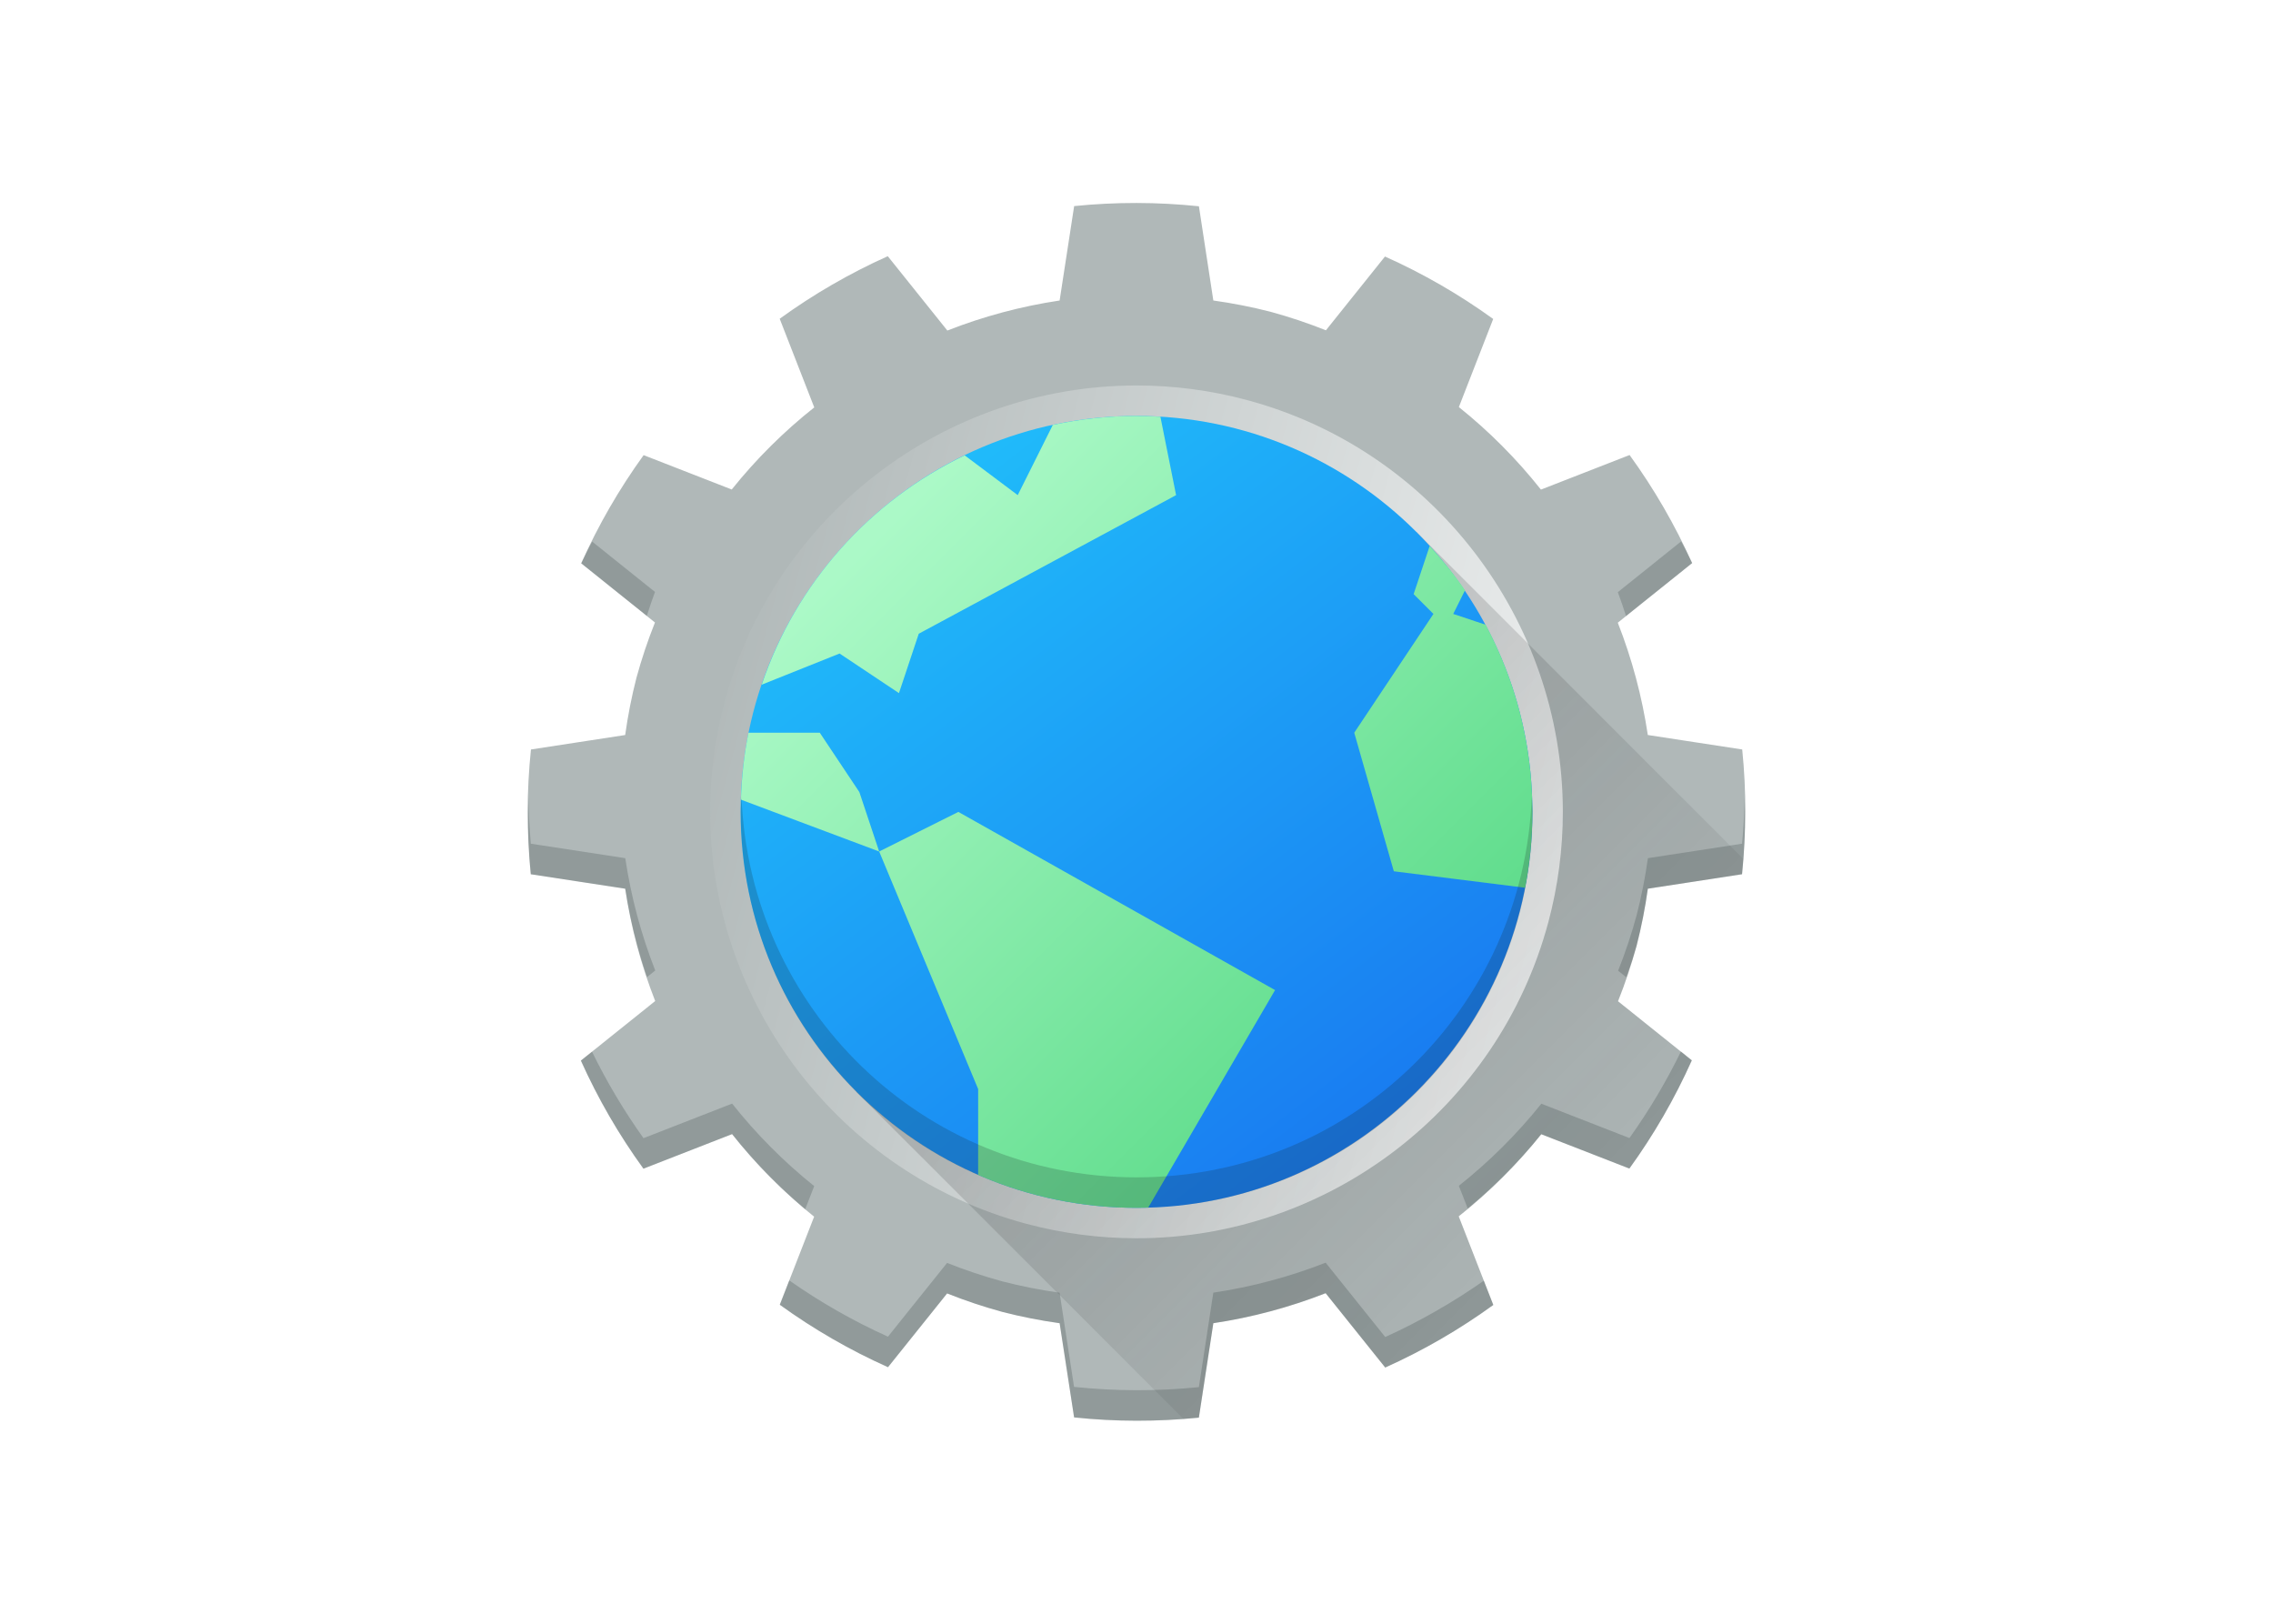 <svg clip-rule="evenodd" fill-rule="evenodd" stroke-linejoin="round" stroke-miterlimit="2" viewBox="0 0 560 400" xmlns="http://www.w3.org/2000/svg" xmlns:xlink="http://www.w3.org/1999/xlink"><linearGradient id="a"><stop offset="0" stop-color="#b0b8b8"/><stop offset="1" stop-color="#eff1f1"/></linearGradient><linearGradient id="b" gradientTransform="matrix(217.388 58.249 -58.249 217.388 134.632 303.909)" gradientUnits="userSpaceOnUse" x1="0" x2="1" xlink:href="#a" y1="0" y2="0"/><linearGradient id="c" gradientTransform="matrix(-225.184 -225.181 225.181 -225.184 65.281 103.897)" gradientUnits="userSpaceOnUse" x1="0" x2="1" xlink:href="#a" y1="0" y2="0"/><linearGradient id="d" gradientTransform="matrix(120.046 120.046 -120.046 120.046 280 192.498)" gradientUnits="userSpaceOnUse" x1="0" x2="1" y1="0" y2="0"><stop offset="0" stop-color="#292c2f" stop-opacity=".2"/><stop offset="1" stop-opacity="0"/></linearGradient><linearGradient id="e" gradientTransform="matrix(-117.39 -153.067 153.067 -117.39 350.564 265.434)" gradientUnits="userSpaceOnUse" x1="0" x2="1" y1="0" y2="0"><stop offset="0" stop-color="#197cf1"/><stop offset="1" stop-color="#20bcfa"/></linearGradient><linearGradient id="f" gradientTransform="matrix(143.478 143.553 -143.553 143.478 230.691 117.446)" gradientUnits="userSpaceOnUse" x1="0" x2="1" y1="0" y2="0"><stop offset="0" stop-color="#abf9c7"/><stop offset="1" stop-color="#54d883"/></linearGradient><path d="m309.221 87.05c59.998 16.077 95.657 77.839 79.581 137.837-16.077 59.998-77.839 95.657-137.837 79.581-59.998-16.077-95.657-77.839-79.581-137.837 16.077-59.998 77.839-95.657 137.837-79.581z" fill="url(#b)"/><path d="m264.633 349.187c10.218 1.067 20.518 1.082 30.739.044l3.564-23.259c9.471-1.418 18.751-3.898 27.666-7.394l14.676 18.315c9.381-4.211 18.303-9.374 26.628-15.41l-8.516-21.84c7.516-5.955 14.336-12.739 20.331-20.222l21.706 8.455c6.028-8.336 11.182-17.269 15.381-26.66l-18.172-14.563c1.778-4.458 3.302-9.013 4.567-13.644 1.187-4.637 2.112-9.338 2.771-14.08l23.214-3.564c1.067-10.218 1.082-20.518.045-30.739l-23.259-3.564c-1.418-9.47-3.899-18.751-7.395-27.666l18.315-14.676c-4.211-9.38-9.374-18.303-15.409-26.628l-21.841 8.516c-5.954-7.515-12.737-14.335-20.22-20.33l8.457-21.704c-8.336-6.027-17.271-11.181-26.661-15.381l-14.552 18.172c-4.462-1.778-9.021-3.303-13.656-4.567-4.637-1.187-9.338-2.113-14.08-2.772l-3.551-23.213c-10.218-1.067-20.519-1.082-30.74-.045l-3.579 23.259c-9.469 1.419-18.749 3.9-27.663 7.396l-14.676-18.313c-9.38 4.211-18.303 9.375-26.627 15.41l8.515 21.841c-7.515 5.955-14.336 12.738-20.331 20.222l-21.707-8.464c-6.028 8.337-11.182 17.271-15.381 26.661l18.172 14.563c-1.778 4.459-3.303 9.014-4.567 13.644-1.187 4.638-2.112 9.338-2.771 14.08l-23.214 3.563c-1.067 10.218-1.082 20.519-.045 30.74l23.259 3.564c1.418 9.47 3.899 18.751 7.394 27.666l-18.315 14.676c4.211 9.38 9.375 18.303 15.41 26.627l21.841-8.515c5.955 7.515 12.738 14.336 20.222 20.331l-8.456 21.706c8.336 6.027 17.27 11.182 26.661 15.382l14.563-18.172c4.458 1.777 9.014 3.302 13.644 4.566 4.637 1.187 9.338 2.113 14.079 2.771zm-11.82-47.724c-45.779-12.267-77.854-54.068-77.854-101.462 0-9.18 1.203-18.32 3.579-27.187 12.266-45.779 54.068-77.854 101.461-77.854 9.18 0 18.32 1.203 27.187 3.579 45.779 12.266 77.855 54.068 77.855 101.462 0 9.179-1.204 18.32-3.58 27.187-12.266 45.778-54.067 77.854-101.461 77.854-9.18 0-18.32-1.203-27.187-3.579" fill="url(#c)" fill-rule="nonzero"/><path d="m348.951 131.027-137.956 137.956 80.552 80.536c1.268-.098 2.536-.15 3.796-.278l3.564-23.274c9.469-1.418 18.75-3.894 27.671-7.383l14.683 18.315c9.378-4.209 18.299-9.379 26.628-15.419l-8.516-21.833c7.503-5.957 14.33-12.74 20.325-20.22l21.706 8.455c6.029-8.335 11.185-17.268 15.389-26.657l-18.172-14.563c1.778-4.457 3.293-9.011 4.554-13.641 1.185-4.637 2.123-9.341 2.783-14.083l23.199-3.564c.135-1.275.21-2.551.308-3.826z" fill="url(#d)"/><path d="m414.174 133.375-15.591 12.5c.72 1.943 1.396 3.901 2.026 5.875l16.296-13.055c-.87-1.793-1.778-3.564-2.723-5.32m-268.289.045c-.931 1.763-1.831 3.542-2.694 5.335l16.161 12.957c.623-1.981 1.291-3.946 2.011-5.89zm-15.696 62.732c-.218 6.407-.03 12.815.57 19.2l23.274 3.564c1.14 7.405 2.941 14.698 5.364 21.788l2.026-1.628c-3.497-8.915-5.973-18.198-7.383-27.671l-23.274-3.564c-.345-3.886-.532-7.788-.57-11.697m299.621.151c-.06 3.856-.27 7.705-.63 11.546l-23.199 3.564c-.66 4.742-1.591 9.447-2.784 14.083-1.261 4.629-2.782 9.183-4.554 13.641l2.011 1.613c.93-2.559 1.786-5.14 2.551-7.751 1.193-4.637 2.123-9.341 2.783-14.083l23.199-3.564c.616-6.332.826-12.695.631-19.049m-15.696 62.731c-3.634 7.446-7.878 14.578-12.688 21.324l-21.706-8.456c-5.995 7.48-12.815 14.27-20.325 20.22l2.183 5.582c6.648-5.469 12.725-11.607 18.142-18.299l21.706 8.455c6.032-8.333 11.188-17.266 15.389-26.657zm-268.289.045-2.724 2.184c4.209 9.378 9.379 18.299 15.419 26.627l21.833-8.515c5.365 6.76 11.397 12.965 18.007 18.509l2.213-5.687c-7.482-5.994-14.265-12.812-20.22-20.325l-21.833 8.516c-4.812-6.74-9.056-13.867-12.688-21.309m180.745 51.98c-8.913 3.489-18.194 5.973-27.671 7.383l-3.563 23.274c-10.227 1.036-20.528 1.013-30.747-.06l-3.564-23.199c-4.742-.66-9.446-1.59-14.083-2.783-4.629-1.262-9.183-2.782-13.64-4.555l-14.564 18.172c-8.523-3.851-16.667-8.493-24.324-13.865l-2.333 5.98c8.335 6.032 17.264 11.187 26.657 15.388l14.564-18.172c4.456 1.779 9.011 3.294 13.64 4.555 4.637 1.193 9.341 2.123 14.083 2.783l3.564 23.199c10.219 1.073 20.52 1.088 30.747.06l3.563-23.274c9.469-1.418 18.75-3.894 27.671-7.383l14.683 18.315c9.379-4.209 18.3-9.379 26.628-15.419l-2.333-5.964c-7.65 5.371-15.783 10.018-24.295 13.88z" fill="#172525" fill-opacity=".2" fill-rule="nonzero"/><path d="m377.537 200.001c0-53.833-43.705-97.538-97.537-97.538-53.833 0-97.538 43.705-97.538 97.538 0 53.832 43.705 97.538 97.538 97.538 53.832 0 97.537-43.706 97.537-97.538z" fill="url(#e)"/><path d="m280 102.463c-7.083 0-13.971.78-20.611 2.199l-8.651 17.309-13.07-9.799c-23.439 11.269-41.596 31.565-50.007 56.497l19.185-7.676 14.631 9.754 4.877-14.631 63.399-34.138-3.864-19.32c-1.95-.112-3.909-.187-5.889-.187m72.23 32.03-3.954 11.862 4.877 4.877-19.508 29.261 9.754 34.138 32.345 4.052c1.163-6.048 1.793-12.283 1.793-18.683 0-16.701-4.179-32.382-11.517-46.105l-7.99-2.663 2.903-5.823c-2.611-3.871-5.582-7.465-8.703-10.916m-167.832 46c-1.073 5.342-1.689 10.864-1.861 16.491l34.063 12.77-4.877-14.63-9.754-14.631zm32.202 29.261 24.385 58.523v21.158c12.308 5.356 25.591 8.114 39.015 8.103.967 0 1.92-.037 2.888-.067l31.25-53.579-78.03-43.892z" fill="url(#f)"/><path d="m182.687 196.249c-.045 1.253-.188 2.484-.188 3.752 0 54.036 43.502 97.538 97.538 97.538s97.538-43.502 97.538-97.538c0-1.268-.143-2.499-.188-3.752-1.973 52.266-44.582 93.787-97.35 93.787-52.745 0-95.369-41.521-97.35-93.787" fill="#172525" fill-opacity=".2" fill-rule="nonzero"/></svg>